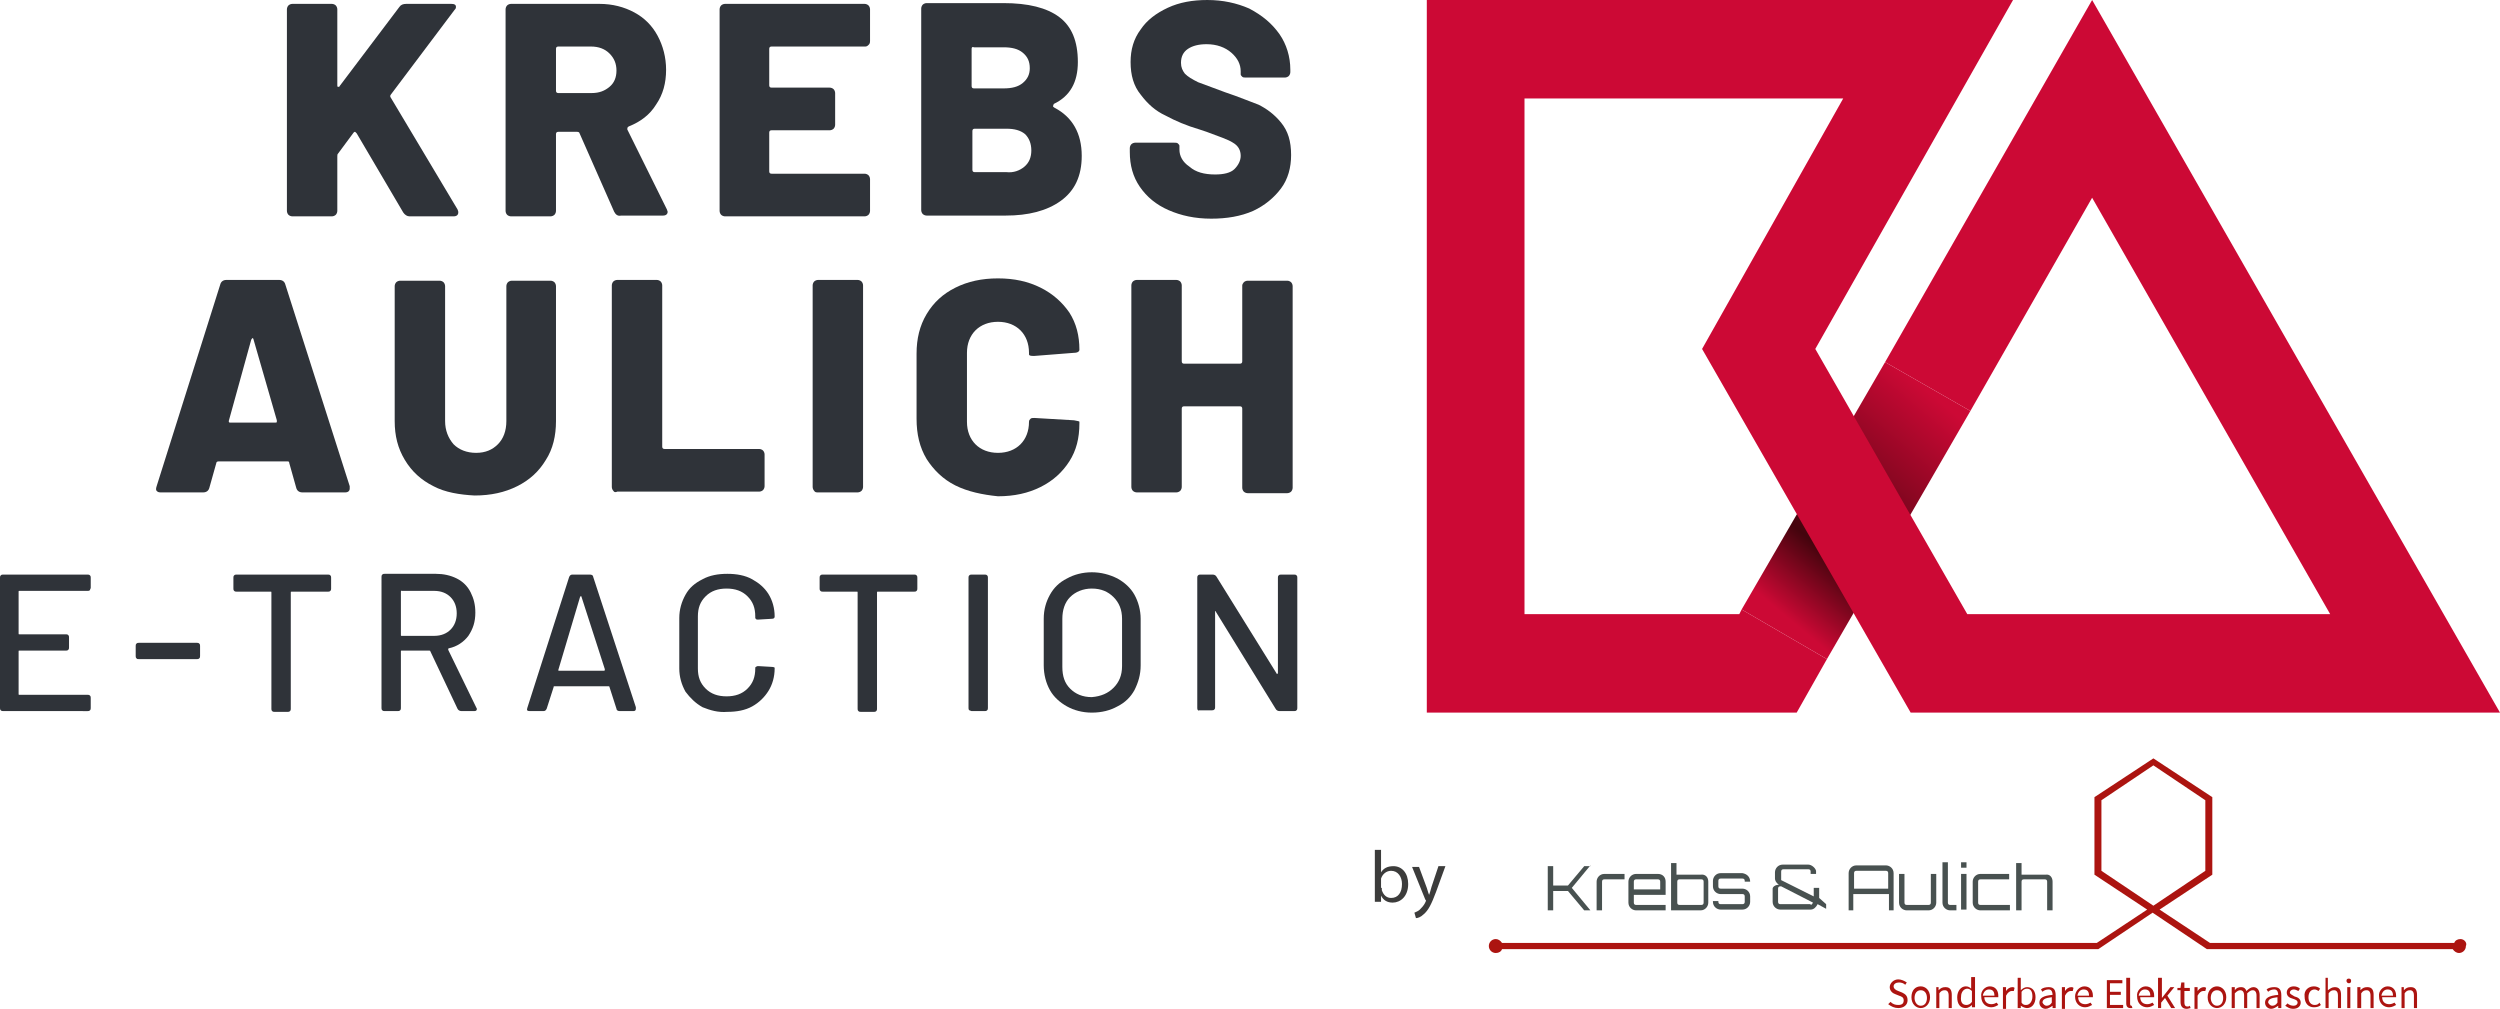 <?xml version="1.0" encoding="UTF-8" standalone="no"?>
<svg xmlns:inkscape="http://www.inkscape.org/namespaces/inkscape" xmlns:sodipodi="http://sodipodi.sourceforge.net/DTD/sodipodi-0.dtd" xmlns:xlink="http://www.w3.org/1999/xlink" xmlns="http://www.w3.org/2000/svg" xmlns:svg="http://www.w3.org/2000/svg" version="1.1" id="Ebene_1" x="0px" y="0px" viewBox="0 0 322.4 130.1" xml:space="preserve" width="322.4" height="130.1"><defs id="defs66"></defs>
<style type="text/css" id="style1">
	.st0{fill:#AC1410;}
	.st1{fill:#485150;}
	.st2{fill:#2F3339;}
	.st3{clip-path:url(#SVGID_2_);fill:url(#SVGID_3_);}
	.st4{fill:#CC0935;}
	.st5{fill:none;}
	.st6{fill:#3C3C3B;}
</style>
<g id="g40">
	<path class="st0" d="m 317.3,121.1 c -0.4,0 -0.7,0.2 -0.8,0.5 H 285 l -6.5,-4.3 6.8,-4.5 v -10 l -7.6,-5 -7.6,5 v 10 l 6.8,4.5 -6.5,4.3 h -76.7 c -0.2,-0.3 -0.5,-0.5 -0.8,-0.5 -0.5,0 -0.9,0.4 -0.9,0.9 0,0.5 0.4,0.9 0.9,0.9 0.4,0 0.7,-0.2 0.8,-0.5 h 76.9 l 7,-4.7 7,4.7 h 31.7 c 0.2,0.3 0.5,0.5 0.8,0.5 0.5,0 0.9,-0.4 0.9,-0.9 0.2,-0.4 -0.2,-0.9 -0.7,-0.9 z M 271,112.3 v -9.1 l 6.7,-4.5 6.7,4.5 v 9.1 l -6.7,4.5 z" id="path1"></path>
	<g id="g27">
		<path class="st0" d="m 243.8,129.2 c 0.3,0.3 0.6,0.4 1,0.4 0.5,0 0.7,-0.2 0.7,-0.6 0,-0.4 -0.3,-0.5 -0.6,-0.6 l -0.5,-0.2 c -0.3,-0.1 -0.7,-0.4 -0.7,-0.9 0,-0.5 0.5,-1 1.1,-1 0.4,0 0.8,0.2 1.1,0.4 l -0.2,0.3 c -0.2,-0.2 -0.5,-0.3 -0.8,-0.3 -0.4,0 -0.7,0.2 -0.7,0.5 0,0.3 0.3,0.5 0.6,0.6 l 0.5,0.2 c 0.4,0.2 0.7,0.4 0.7,1 0,0.6 -0.5,1 -1.2,1 -0.5,0 -0.9,-0.2 -1.3,-0.5 z" id="path2"></path>
		<path class="st0" d="m 247.7,127.2 c 0.6,0 1.2,0.5 1.2,1.4 0,0.9 -0.6,1.4 -1.2,1.4 -0.6,0 -1.2,-0.5 -1.2,-1.4 0,-0.9 0.5,-1.4 1.2,-1.4 z m 0,2.5 c 0.5,0 0.8,-0.4 0.8,-1 0,-0.6 -0.3,-1 -0.8,-1 -0.5,0 -0.8,0.4 -0.8,1 0,0.5 0.3,1 0.8,1 z" id="path3"></path>
		<path class="st0" d="m 249.6,127.3 h 0.4 v 0.4 0 c 0.3,-0.3 0.5,-0.4 0.9,-0.4 0.6,0 0.8,0.4 0.8,1 v 1.7 h -0.4 v -1.6 c 0,-0.5 -0.2,-0.7 -0.5,-0.7 -0.3,0 -0.5,0.1 -0.7,0.4 v 1.9 h -0.4 v -2.7 z" id="path4"></path>
		<path class="st0" d="m 253.5,127.2 c 0.3,0 0.5,0.1 0.7,0.3 v -0.5 -1 h 0.5 v 3.9 h -0.4 v -0.3 0 c -0.2,0.2 -0.5,0.4 -0.8,0.4 -0.7,0 -1.1,-0.5 -1.1,-1.4 0,-0.8 0.5,-1.4 1.1,-1.4 z m 0.1,2.4 c 0.2,0 0.5,-0.1 0.7,-0.4 v -1.4 c -0.2,-0.2 -0.4,-0.3 -0.6,-0.3 -0.4,0 -0.8,0.4 -0.8,1 -0.1,0.8 0.2,1.1 0.7,1.1 z" id="path5"></path>
		<path class="st0" d="m 256.6,127.2 c 0.7,0 1.1,0.5 1.1,1.2 0,0.1 0,0.2 0,0.2 h -1.8 c 0,0.6 0.4,0.9 0.9,0.9 0.3,0 0.5,-0.1 0.7,-0.2 l 0.2,0.3 c -0.2,0.1 -0.5,0.3 -0.9,0.3 -0.7,0 -1.3,-0.5 -1.3,-1.4 -0.1,-0.7 0.5,-1.3 1.1,-1.3 z m 0.6,1.2 c 0,-0.5 -0.2,-0.8 -0.7,-0.8 -0.4,0 -0.7,0.3 -0.8,0.8 z" id="path6"></path>
		<path class="st0" d="m 258.3,127.3 h 0.4 v 0.5 0 c 0.2,-0.3 0.5,-0.5 0.8,-0.5 0.1,0 0.2,0 0.3,0.1 l -0.1,0.4 c -0.1,0 -0.1,0 -0.3,0 -0.2,0 -0.5,0.2 -0.7,0.6 v 1.7 h -0.4 z" id="path7"></path>
		<path class="st0" d="m 260.2,126.1 h 0.4 v 1.1 0.5 c 0.2,-0.2 0.5,-0.4 0.8,-0.4 0.7,0 1.1,0.5 1.1,1.3 0,0.9 -0.5,1.4 -1.1,1.4 -0.2,0 -0.5,-0.1 -0.8,-0.3 v 0 0.3 h -0.4 z m 1.1,3.5 c 0.4,0 0.8,-0.4 0.8,-1.1 0,-0.6 -0.2,-1 -0.7,-1 -0.2,0 -0.5,0.1 -0.7,0.4 v 1.4 c 0.2,0.3 0.4,0.3 0.6,0.3 z" id="path8"></path>
		<path class="st0" d="m 264.7,128.3 c 0,-0.3 -0.1,-0.7 -0.5,-0.7 -0.3,0 -0.6,0.1 -0.8,0.3 l -0.2,-0.3 c 0.2,-0.2 0.6,-0.3 1,-0.3 0.7,0 0.9,0.4 0.9,1.1 v 1.6 h -0.4 v -0.3 0 c -0.3,0.2 -0.6,0.4 -0.9,0.4 -0.4,0 -0.8,-0.3 -0.8,-0.8 0,-0.6 0.5,-0.9 1.7,-1 z m -0.8,1.4 c 0.3,0 0.5,-0.1 0.7,-0.4 v -0.7 c -0.9,0.1 -1.2,0.3 -1.2,0.7 0.1,0.2 0.3,0.4 0.5,0.4 z" id="path9"></path>
		<path class="st0" d="m 265.9,127.3 h 0.4 v 0.5 0 c 0.2,-0.3 0.5,-0.5 0.8,-0.5 0.1,0 0.2,0 0.3,0.1 l -0.1,0.4 c -0.1,0 -0.1,0 -0.3,0 -0.2,0 -0.5,0.2 -0.7,0.6 v 1.7 h -0.4 z" id="path10"></path>
		<path class="st0" d="m 268.8,127.2 c 0.7,0 1.1,0.5 1.1,1.2 0,0.1 0,0.2 0,0.2 H 268 c 0,0.6 0.4,0.9 0.9,0.9 0.3,0 0.5,-0.1 0.7,-0.2 l 0.2,0.3 c -0.2,0.1 -0.5,0.3 -0.9,0.3 -0.7,0 -1.3,-0.5 -1.3,-1.4 0,-0.7 0.6,-1.3 1.2,-1.3 z m 0.6,1.2 c 0,-0.5 -0.2,-0.8 -0.7,-0.8 -0.4,0 -0.7,0.3 -0.8,0.8 z" id="path11"></path>
		<path class="st0" d="m 271.6,126.4 h 2.1 v 0.4 h -1.6 v 1.1 h 1.4 v 0.4 h -1.4 v 1.3 h 1.7 v 0.4 h -2.1 v -3.6 z" id="path12"></path>
		<path class="st0" d="m 274.3,126.1 h 0.4 v 3.4 c 0,0.1 0.1,0.2 0.1,0.2 0,0 0,0 0.1,0 l 0.1,0.3 c -0.1,0 -0.1,0 -0.3,0 -0.3,0 -0.5,-0.2 -0.5,-0.6 v -3.3 z" id="path13"></path>
		<path class="st0" d="m 276.7,127.2 c 0.7,0 1.1,0.5 1.1,1.2 0,0.1 0,0.2 0,0.2 H 276 c 0,0.6 0.4,0.9 0.9,0.9 0.3,0 0.5,-0.1 0.7,-0.2 l 0.2,0.3 c -0.2,0.1 -0.5,0.3 -0.9,0.3 -0.7,0 -1.3,-0.5 -1.3,-1.4 -0.1,-0.7 0.5,-1.3 1.1,-1.3 z m 0.6,1.2 c 0,-0.5 -0.2,-0.8 -0.7,-0.8 -0.4,0 -0.7,0.3 -0.8,0.8 z" id="path14"></path>
		<path class="st0" d="m 278.4,126.1 h 0.4 v 2.6 0 l 1.1,-1.4 h 0.5 l -0.9,1.1 1,1.6 H 280 l -0.8,-1.3 -0.5,0.6 v 0.7 h -0.4 v -3.9 z" id="path15"></path>
		<path class="st0" d="m 281.2,127.7 h -0.4 v -0.3 h 0.4 l 0.1,-0.7 h 0.4 v 0.7 h 0.7 v 0.4 h -0.7 v 1.5 c 0,0.3 0.1,0.5 0.4,0.5 0.1,0 0.2,0 0.3,-0.1 l 0.1,0.3 c -0.1,0 -0.3,0.1 -0.5,0.1 -0.6,0 -0.8,-0.4 -0.8,-0.9 z" id="path16"></path>
		<path class="st0" d="m 283,127.3 h 0.4 v 0.5 0 c 0.2,-0.3 0.5,-0.5 0.8,-0.5 0.1,0 0.2,0 0.3,0.1 l -0.1,0.4 c -0.1,0 -0.1,0 -0.3,0 -0.2,0 -0.5,0.2 -0.7,0.6 v 1.7 H 283 Z" id="path17"></path>
		<path class="st0" d="m 285.9,127.2 c 0.6,0 1.2,0.5 1.2,1.4 0,0.9 -0.6,1.4 -1.2,1.4 -0.6,0 -1.2,-0.5 -1.2,-1.4 0,-0.9 0.6,-1.4 1.2,-1.4 z m 0,2.5 c 0.5,0 0.8,-0.4 0.8,-1 0,-0.6 -0.3,-1 -0.8,-1 -0.5,0 -0.8,0.4 -0.8,1 0,0.5 0.3,1 0.8,1 z" id="path18"></path>
		<path class="st0" d="m 287.8,127.3 h 0.4 v 0.4 0 c 0.2,-0.3 0.5,-0.4 0.8,-0.4 0.4,0 0.6,0.2 0.7,0.5 0.3,-0.3 0.6,-0.5 0.9,-0.5 0.5,0 0.8,0.4 0.8,1 V 130 H 291 v -1.6 c 0,-0.5 -0.2,-0.7 -0.5,-0.7 -0.2,0 -0.4,0.1 -0.7,0.4 v 1.9 h -0.4 v -1.6 c 0,-0.5 -0.2,-0.7 -0.5,-0.7 -0.2,0 -0.4,0.1 -0.7,0.4 v 1.9 h -0.4 z" id="path19"></path>
		<path class="st0" d="m 293.8,128.3 c 0,-0.3 -0.1,-0.7 -0.5,-0.7 -0.3,0 -0.6,0.1 -0.8,0.3 l -0.2,-0.3 c 0.2,-0.2 0.6,-0.3 1,-0.3 0.7,0 0.9,0.4 0.9,1.1 v 1.6 h -0.4 v -0.3 0 c -0.3,0.2 -0.6,0.4 -0.9,0.4 -0.4,0 -0.8,-0.3 -0.8,-0.8 0,-0.6 0.5,-0.9 1.7,-1 z m -0.8,1.4 c 0.3,0 0.5,-0.1 0.7,-0.4 v -0.7 c -0.9,0.1 -1.2,0.3 -1.2,0.7 0.1,0.2 0.3,0.4 0.5,0.4 z" id="path20"></path>
		<path class="st0" d="m 295,129.4 c 0.2,0.2 0.5,0.3 0.8,0.3 0.3,0 0.5,-0.2 0.5,-0.4 0,-0.3 -0.3,-0.4 -0.6,-0.5 -0.4,-0.1 -0.8,-0.3 -0.8,-0.8 0,-0.4 0.3,-0.8 0.9,-0.8 0.3,0 0.6,0.1 0.8,0.3 l -0.2,0.3 c -0.2,-0.1 -0.4,-0.2 -0.6,-0.2 -0.3,0 -0.5,0.2 -0.5,0.4 0,0.2 0.3,0.3 0.6,0.5 0.4,0.1 0.8,0.3 0.8,0.8 0,0.4 -0.3,0.8 -1,0.8 -0.4,0 -0.7,-0.2 -1,-0.4 z" id="path21"></path>
		<path class="st0" d="m 298.4,127.2 c 0.3,0 0.6,0.1 0.8,0.3 l -0.2,0.3 c -0.2,-0.1 -0.3,-0.2 -0.5,-0.2 -0.5,0 -0.8,0.4 -0.8,1 0,0.6 0.3,1 0.8,1 0.3,0 0.5,-0.1 0.6,-0.3 l 0.2,0.3 c -0.2,0.2 -0.5,0.3 -0.9,0.3 -0.7,0 -1.2,-0.5 -1.2,-1.4 -0.1,-0.8 0.5,-1.3 1.2,-1.3 z" id="path22"></path>
		<path class="st0" d="m 299.8,126.1 h 0.4 v 1.1 0.5 c 0.3,-0.2 0.5,-0.4 0.9,-0.4 0.6,0 0.8,0.4 0.8,1 v 1.7 h -0.4 v -1.6 c 0,-0.5 -0.2,-0.7 -0.5,-0.7 -0.3,0 -0.5,0.1 -0.7,0.4 v 1.9 h -0.4 v -3.9 z" id="path23"></path>
		<path class="st0" d="m 302.6,126.5 c 0,-0.2 0.1,-0.3 0.3,-0.3 0.2,0 0.3,0.1 0.3,0.3 0,0.2 -0.1,0.3 -0.3,0.3 -0.2,0 -0.3,-0.2 -0.3,-0.3 z m 0.1,0.8 h 0.4 v 2.7 h -0.4 z" id="path24"></path>
		<path class="st0" d="m 304,127.3 h 0.4 v 0.4 0 c 0.3,-0.3 0.5,-0.4 0.9,-0.4 0.6,0 0.8,0.4 0.8,1 v 1.7 h -0.4 v -1.6 c 0,-0.5 -0.2,-0.7 -0.5,-0.7 -0.3,0 -0.5,0.1 -0.7,0.4 V 130 H 304 Z" id="path25"></path>
		<path class="st0" d="m 307.9,127.2 c 0.7,0 1.1,0.5 1.1,1.2 0,0.1 0,0.2 0,0.2 h -1.8 c 0,0.6 0.4,0.9 0.9,0.9 0.3,0 0.5,-0.1 0.7,-0.2 l 0.2,0.3 c -0.2,0.1 -0.5,0.3 -0.9,0.3 -0.7,0 -1.3,-0.5 -1.3,-1.4 -0.1,-0.7 0.5,-1.3 1.1,-1.3 z m 0.7,1.2 c 0,-0.5 -0.2,-0.8 -0.7,-0.8 -0.4,0 -0.7,0.3 -0.8,0.8 z" id="path26"></path>
		<path class="st0" d="m 309.6,127.3 h 0.4 v 0.4 0 c 0.3,-0.3 0.5,-0.4 0.9,-0.4 0.6,0 0.8,0.4 0.8,1 v 1.7 h -0.4 v -1.6 c 0,-0.5 -0.2,-0.7 -0.5,-0.7 -0.3,0 -0.5,0.1 -0.7,0.4 v 1.9 h -0.4 v -2.7 z" id="path27"></path>
	</g>
	<g id="g39">
		<path class="st1" d="m 205.1,111.6 -2.4,2.9 2.4,2.9 h -0.8 l -2.1,-2.5 h -1.9 v 2.5 h -0.7 v -5.7 h 0.7 v 2.5 h 1.9 c 0.7,-0.8 1.4,-1.7 2.1,-2.5 h 0.8 z" id="path28"></path>
		<path class="st1" d="m 209.5,112.7 v 0.7 h -2.6 c -0.2,0 -0.3,0.1 -0.3,0.3 v 3.7 h -0.7 v -3.7 c 0,-0.5 0.4,-1 1,-1 z" id="path29"></path>
		<path class="st1" d="m 214.8,113.7 v 1.7 h -4.1 v 1 c 0,0.2 0.1,0.3 0.3,0.3 h 3.8 v 0.7 H 211 c -0.5,0 -1,-0.4 -1,-1 v -2.7 c 0,-0.5 0.4,-1 1,-1 h 2.8 c 0.6,0 1,0.4 1,1 z m -0.7,1 v -1 c 0,-0.2 -0.1,-0.3 -0.3,-0.3 H 211 c -0.2,0 -0.3,0.1 -0.3,0.3 v 1 z" id="path30"></path>
		<path class="st1" d="m 220.3,113.7 v 2.7 c 0,0.5 -0.4,1 -1,1 h -3.8 v -6.1 h 0.7 v 1.5 h 3.1 c 0.6,-0.1 1,0.3 1,0.9 z m -0.6,0 c 0,-0.2 -0.1,-0.3 -0.3,-0.3 h -2.8 c -0.2,0 -0.3,0.1 -0.3,0.3 v 2.7 c 0,0.2 0.1,0.3 0.3,0.3 h 2.8 c 0.2,0 0.3,-0.1 0.3,-0.3 z" id="path31"></path>
		<path class="st1" d="M 225.7,113.7 H 225 v -0.1 c 0,-0.2 -0.1,-0.3 -0.3,-0.3 h -2.8 c -0.2,0 -0.3,0.1 -0.3,0.3 v 0.7 c 0,0.2 0.1,0.3 0.3,0.3 h 2.8 c 0.5,0 1,0.4 1,1 v 0.7 c 0,0.5 -0.4,1 -1,1 h -2.8 c -0.5,0 -1,-0.4 -1,-1 v -0.1 h 0.7 v 0.1 c 0,0.2 0.1,0.3 0.3,0.3 h 2.8 c 0.2,0 0.3,-0.1 0.3,-0.3 v -0.7 c 0,-0.2 -0.1,-0.3 -0.3,-0.3 h -2.8 c -0.5,0 -1,-0.4 -1,-1 v -0.7 c 0,-0.5 0.4,-1 1,-1 h 2.8 c 0.6,0.1 1,0.5 1,1.1 z" id="path32"></path>
		<path class="st1" d="m 235.5,116.6 v 0.6 l -1.1,-0.6 c -0.2,0.4 -0.5,0.7 -0.9,0.7 h -3.9 c -0.5,0 -1,-0.4 -1,-1 v -1.7 c 0,-0.2 0.3,-0.5 0.8,-0.5 -0.4,-0.3 -0.5,-0.6 -0.5,-0.8 v -0.8 c 0,-0.5 0.4,-1 1,-1 h 3.3 c 0.4,0 0.9,0.4 1,0.8 v 0.4 h -0.7 v -0.3 c 0,-0.2 -0.1,-0.3 -0.3,-0.3 H 230 c -0.2,0 -0.3,0.1 -0.3,0.3 v 1.1 l 4.2,2.1 v -1.1 h 0.7 v 1.3 z m -2,0.1 c 0.1,0 0.2,-0.1 0.3,-0.3 l -4.1,-2.1 h -0.1 c -0.2,0 -0.3,0.1 -0.3,0.3 v 1.7 c 0,0.2 0.1,0.3 0.3,0.3 h 3.9 z" id="path33"></path>
		<path class="st1" d="m 243.2,111.6 c 0.5,0 1,0.4 1,1 v 4.8 h -0.6 v -2.1 H 239 v 2.1 h -0.6 v -4.8 c 0,-0.5 0.4,-1 1,-1 z m 0.3,3 v -2 c 0,-0.2 -0.1,-0.3 -0.3,-0.3 h -3.8 c -0.2,0 -0.3,0.1 -0.3,0.3 v 2 z" id="path34"></path>
		<path class="st1" d="m 249.7,112.7 v 3.7 c 0,0.5 -0.4,1 -1,1 h -2.8 c -0.5,0 -1,-0.4 -1,-1 v -3.7 h 0.7 v 3.7 c 0,0.2 0.1,0.3 0.3,0.3 h 2.8 c 0.2,0 0.3,-0.1 0.3,-0.3 v -3.7 z" id="path35"></path>
		<path class="st1" d="m 251.2,111.2 v 5.2 c 0,0.2 0.1,0.3 0.3,0.3 h 0.8 v 0.7 h -0.8 c -0.5,0 -1,-0.4 -1,-1 v -5.2 z" id="path36"></path>
		<path class="st1" d="m 253.6,111.2 v 0.7 h -0.7 v -0.7 z m -0.7,1.5 h 0.7 v 4.6 h -0.7 z" id="path37"></path>
		<path class="st1" d="m 259.2,116.7 v 0.7 h -3.8 c -0.5,0 -1,-0.4 -1,-1 v -2.7 c 0,-0.5 0.4,-1 1,-1 h 3.7 v 0.7 h -3.7 c -0.2,0 -0.3,0.1 -0.3,0.3 v 2.7 c 0,0.2 0.1,0.3 0.3,0.3 z" id="path38"></path>
		<path class="st1" d="m 264.7,113.7 v 3.7 H 264 v -3.7 c 0,-0.2 -0.1,-0.3 -0.3,-0.3 H 261 c -0.2,0 -0.3,0.1 -0.3,0.3 v 3.7 H 260 v -6.1 h 0.7 v 1.5 h 3.1 c 0.5,-0.1 0.9,0.3 0.9,0.9 z" id="path39"></path>
	</g>
</g>
<g id="g65">
	<g id="g44">
		<path class="st2" d="M 37.2,27.7 C 37.1,27.6 37,27.4 37,27.2 V 1.2 C 37,1 37.1,0.8 37.2,0.7 37.3,0.6 37.5,0.5 37.7,0.5 h 5.1 c 0.2,0 0.4,0.1 0.5,0.2 0.1,0.1 0.2,0.3 0.2,0.5 V 11 c 0,0.1 0,0.2 0.1,0.2 0.1,0 0.2,0 0.2,-0.1 L 51.5,0.9 C 51.7,0.6 52,0.5 52.4,0.5 h 5.8 c 0.4,0 0.6,0.1 0.6,0.4 0,0.2 -0.1,0.3 -0.2,0.4 l -8.2,10.9 c -0.1,0.1 -0.1,0.3 0,0.4 L 59,27 c 0.1,0.2 0.1,0.3 0.1,0.4 0,0.3 -0.2,0.5 -0.6,0.5 h -5.7 c -0.3,0 -0.6,-0.2 -0.8,-0.5 L 46,17.2 c -0.1,-0.1 -0.1,-0.1 -0.2,-0.2 -0.1,0 -0.1,0 -0.2,0.1 l -2,2.7 c -0.1,0.1 -0.1,0.2 -0.1,0.4 v 7 c 0,0.2 -0.1,0.4 -0.2,0.5 -0.1,0.1 -0.3,0.2 -0.5,0.2 h -5.1 c -0.2,0 -0.4,-0.1 -0.5,-0.2 z" id="path40"></path>
		<path class="st2" d="M 79.2,27.3 74.7,17.1 C 74.6,17 74.5,17 74.4,17 H 72 c -0.2,0 -0.3,0.1 -0.3,0.3 v 9.9 c 0,0.2 -0.1,0.4 -0.2,0.5 -0.1,0.1 -0.3,0.2 -0.5,0.2 h -5.1 c -0.2,0 -0.4,-0.1 -0.5,-0.2 -0.1,-0.1 -0.2,-0.3 -0.2,-0.5 v -26 c 0,-0.2 0.1,-0.4 0.2,-0.5 0.1,-0.1 0.3,-0.2 0.5,-0.2 h 11.4 c 1.7,0 3.2,0.4 4.5,1.1 1.3,0.7 2.3,1.7 3,3 0.7,1.3 1.1,2.8 1.1,4.4 0,1.7 -0.4,3.2 -1.3,4.5 -0.8,1.3 -2,2.2 -3.5,2.8 -0.2,0.1 -0.2,0.2 -0.2,0.4 L 86,27 l 0.1,0.3 c 0,0.3 -0.2,0.5 -0.6,0.5 h -5.4 c -0.4,0.1 -0.7,-0.1 -0.9,-0.5 z m -7.5,-21 v 5.4 c 0,0.2 0.1,0.3 0.3,0.3 h 4.3 c 1,0 1.7,-0.3 2.3,-0.8 C 79.2,10.7 79.5,10 79.5,9.1 79.5,8.2 79.2,7.5 78.6,6.9 78,6.3 77.2,6 76.2,6 H 72 c -0.2,0 -0.3,0.1 -0.3,0.3 z" id="path41"></path>
		<path class="st2" d="M 112,5.8 C 111.8,6 111.7,6 111.5,6 h -12 C 99.3,6 99.2,6.1 99.2,6.3 V 11 c 0,0.2 0.1,0.3 0.3,0.3 h 7.5 c 0.2,0 0.4,0.1 0.5,0.2 0.1,0.1 0.2,0.3 0.2,0.5 v 4.1 c 0,0.2 -0.1,0.4 -0.2,0.5 -0.1,0.1 -0.3,0.2 -0.5,0.2 h -7.5 c -0.2,0 -0.3,0.1 -0.3,0.3 v 5 c 0,0.2 0.1,0.3 0.3,0.3 h 12 c 0.2,0 0.4,0.1 0.5,0.2 0.1,0.1 0.2,0.3 0.2,0.5 v 4.1 c 0,0.2 -0.1,0.4 -0.2,0.5 -0.1,0.1 -0.3,0.2 -0.5,0.2 h -18 c -0.2,0 -0.4,-0.1 -0.5,-0.2 -0.1,-0.1 -0.2,-0.3 -0.2,-0.5 V 1.2 C 92.8,1 92.9,0.8 93,0.7 93.1,0.6 93.3,0.5 93.5,0.5 h 18 c 0.2,0 0.4,0.1 0.5,0.2 0.1,0.1 0.2,0.3 0.2,0.5 v 4.1 c 0,0.3 -0.1,0.4 -0.2,0.5 z" id="path42"></path>
		<path class="st2" d="m 135.8,13.7 c 0,0.1 0.1,0.1 0.2,0.2 2.3,1.2 3.5,3.3 3.5,6.2 0,2.6 -0.9,4.5 -2.7,5.8 -1.8,1.3 -4.2,1.9 -7.1,1.9 h -10.2 c -0.2,0 -0.4,-0.1 -0.5,-0.2 -0.1,-0.1 -0.2,-0.3 -0.2,-0.5 v -26 c 0,-0.2 0.1,-0.4 0.2,-0.5 0.1,-0.1 0.3,-0.2 0.5,-0.2 h 9.9 c 3.2,0 5.6,0.6 7.2,1.8 1.6,1.2 2.4,3.1 2.4,5.8 0,2.6 -1,4.4 -3.1,5.4 -0.1,0.2 -0.1,0.3 -0.1,0.3 z M 125.3,6.3 v 4.8 c 0,0.2 0.1,0.3 0.3,0.3 h 3.8 c 1.1,0 1.9,-0.2 2.5,-0.7 0.6,-0.5 0.9,-1.1 0.9,-1.9 0,-0.9 -0.3,-1.5 -0.9,-2 -0.6,-0.5 -1.4,-0.7 -2.5,-0.7 h -3.8 c -0.2,-0.1 -0.3,0 -0.3,0.2 z m 6.8,15.2 c 0.6,-0.5 0.9,-1.2 0.9,-2.1 0,-0.9 -0.3,-1.6 -0.8,-2.1 -0.6,-0.5 -1.4,-0.7 -2.4,-0.7 h -4.1 c -0.2,0 -0.3,0.1 -0.3,0.3 v 5 c 0,0.2 0.1,0.3 0.3,0.3 h 4.1 c 0.9,0.1 1.7,-0.2 2.3,-0.7 z" id="path43"></path>
		<path class="st2" d="m 150.7,27.1 c -1.6,-0.7 -2.8,-1.7 -3.7,-3 -0.9,-1.3 -1.3,-2.8 -1.3,-4.5 v -0.5 c 0,-0.2 0.1,-0.4 0.2,-0.5 0.1,-0.1 0.3,-0.2 0.5,-0.2 h 5 c 0.2,0 0.4,0 0.5,0.1 0.1,0.1 0.2,0.2 0.2,0.3 v 0.5 c 0,0.8 0.4,1.6 1.3,2.2 0.8,0.7 1.9,1 3.3,1 1.1,0 2,-0.2 2.5,-0.7 0.5,-0.5 0.8,-1.1 0.8,-1.7 0,-0.7 -0.3,-1.3 -1,-1.7 -0.6,-0.4 -1.8,-0.8 -3.4,-1.4 l -0.9,-0.3 c -1.7,-0.5 -3.1,-1.1 -4.4,-1.8 -1.3,-0.6 -2.3,-1.5 -3.2,-2.7 -0.9,-1.1 -1.3,-2.5 -1.3,-4.2 0,-1.6 0.4,-3 1.3,-4.2 0.8,-1.2 2,-2.1 3.5,-2.8 1.5,-0.7 3.2,-1 5.1,-1 2,0 3.8,0.4 5.4,1.1 1.7,0.9 2.9,1.9 3.9,3.3 0.9,1.3 1.4,2.9 1.4,4.6 v 0.3 c 0,0.2 -0.1,0.4 -0.2,0.5 -0.1,0.1 -0.3,0.2 -0.5,0.2 h -5 c -0.2,0 -0.4,0 -0.5,-0.1 C 160.1,9.8 160,9.7 160,9.6 V 9.2 c 0,-0.9 -0.4,-1.7 -1.2,-2.4 -0.8,-0.7 -1.9,-1.1 -3.2,-1.1 -1,0 -1.8,0.2 -2.4,0.6 -0.6,0.4 -0.9,1 -0.9,1.8 0,0.6 0.2,1 0.5,1.4 0.4,0.4 0.9,0.7 1.7,1.1 0.8,0.3 1.9,0.7 3.5,1.3 1.8,0.6 3.2,1.2 4.3,1.6 1,0.5 2,1.2 2.9,2.3 0.9,1.1 1.3,2.4 1.3,4.2 0,1.6 -0.4,3.1 -1.3,4.3 -0.9,1.2 -2.1,2.2 -3.6,2.9 -1.6,0.7 -3.4,1 -5.4,1 -2.1,0 -3.9,-0.4 -5.5,-1.1 z" id="path44"></path>
	</g>
	<g id="g50">
		<path class="st2" d="m 38.2,62.9 -0.9,-3.2 c 0,-0.2 -0.1,-0.2 -0.3,-0.2 h -8.8 c -0.2,0 -0.3,0.1 -0.3,0.2 L 27,62.9 c -0.1,0.4 -0.4,0.6 -0.8,0.6 h -5.5 c -0.3,0 -0.4,-0.1 -0.5,-0.2 -0.1,-0.1 -0.1,-0.3 0,-0.6 l 8.2,-26 c 0.1,-0.4 0.4,-0.6 0.8,-0.6 H 36 c 0.4,0 0.7,0.2 0.8,0.6 l 8.3,26 c 0,0.1 0,0.1 0,0.3 0,0.3 -0.2,0.5 -0.6,0.5 H 39 c -0.4,0 -0.7,-0.2 -0.8,-0.6 z m -8.7,-8.6 c 0,0.2 0.1,0.2 0.2,0.2 h 5.8 c 0.1,0 0.2,0 0.2,-0.1 0,-0.1 0,-0.1 0,-0.2 l -3,-10.4 c 0,-0.1 -0.1,-0.2 -0.1,-0.2 -0.1,0 -0.1,0.1 -0.2,0.2 z" id="path45"></path>
		<path class="st2" d="m 55.9,62.7 c -1.6,-0.8 -2.8,-1.9 -3.7,-3.4 -0.9,-1.5 -1.3,-3.1 -1.3,-5 V 36.9 c 0,-0.2 0.1,-0.4 0.2,-0.5 0.1,-0.1 0.3,-0.2 0.5,-0.2 h 5.1 c 0.2,0 0.4,0.1 0.5,0.2 0.1,0.1 0.2,0.3 0.2,0.5 v 17.4 c 0,1.2 0.4,2.2 1.1,3 0.7,0.7 1.7,1.1 2.9,1.1 1.2,0 2.1,-0.4 2.8,-1.1 0.7,-0.7 1.1,-1.7 1.1,-3 V 36.9 c 0,-0.2 0.1,-0.4 0.2,-0.5 0.1,-0.1 0.3,-0.2 0.5,-0.2 h 5 c 0.2,0 0.4,0.1 0.5,0.2 0.1,0.1 0.2,0.3 0.2,0.5 v 17.4 c 0,1.9 -0.4,3.6 -1.3,5 -0.9,1.5 -2.1,2.6 -3.7,3.4 -1.6,0.8 -3.4,1.2 -5.5,1.2 -1.9,-0.1 -3.8,-0.4 -5.3,-1.2 z" id="path46"></path>
		<path class="st2" d="M 79.1,63.3 C 79,63.2 78.9,63 78.9,62.8 v -26 c 0,-0.2 0.1,-0.4 0.2,-0.5 0.1,-0.1 0.3,-0.2 0.5,-0.2 h 5.1 c 0.2,0 0.4,0.1 0.5,0.2 0.1,0.1 0.2,0.3 0.2,0.5 v 20.8 c 0,0.2 0.1,0.3 0.3,0.3 h 12.2 c 0.2,0 0.4,0.1 0.5,0.2 0.1,0.1 0.2,0.3 0.2,0.5 v 4.1 c 0,0.2 -0.1,0.4 -0.2,0.5 -0.1,0.1 -0.3,0.2 -0.5,0.2 H 79.6 c -0.2,0.1 -0.4,0.1 -0.5,-0.1 z" id="path47"></path>
		<path class="st2" d="m 105,63.3 c -0.1,-0.1 -0.2,-0.3 -0.2,-0.5 v -26 c 0,-0.2 0.1,-0.4 0.2,-0.5 0.1,-0.1 0.3,-0.2 0.5,-0.2 h 5.1 c 0.2,0 0.4,0.1 0.5,0.2 0.1,0.1 0.2,0.3 0.2,0.5 v 26 c 0,0.2 -0.1,0.4 -0.2,0.5 -0.1,0.1 -0.3,0.2 -0.5,0.2 h -5.1 c -0.2,0 -0.4,0 -0.5,-0.2 z" id="path48"></path>
		<path class="st2" d="m 123.2,62.6 c -1.6,-0.8 -2.8,-2 -3.7,-3.4 -0.9,-1.5 -1.3,-3.2 -1.3,-5.2 v -8.4 c 0,-1.9 0.4,-3.6 1.3,-5.1 0.9,-1.5 2.1,-2.6 3.7,-3.4 1.6,-0.8 3.4,-1.2 5.5,-1.2 2.1,0 3.9,0.4 5.5,1.2 1.6,0.8 2.8,1.9 3.7,3.2 0.9,1.4 1.3,3 1.3,4.8 0,0.2 -0.2,0.4 -0.7,0.4 l -5.1,0.4 h -0.2 c -0.4,0 -0.5,-0.1 -0.5,-0.2 v -0.2 c 0,-1.2 -0.4,-2.2 -1.1,-2.9 -0.7,-0.7 -1.7,-1.1 -2.9,-1.1 -1.2,0 -2.2,0.4 -2.9,1.1 -0.7,0.7 -1.1,1.7 -1.1,2.9 v 8.9 c 0,1.2 0.4,2.2 1.1,2.9 0.7,0.7 1.7,1.1 2.9,1.1 1.2,0 2.2,-0.4 2.9,-1.1 0.7,-0.7 1.1,-1.7 1.1,-2.9 0,-0.2 0.1,-0.3 0.2,-0.4 0.1,-0.1 0.3,-0.1 0.5,-0.1 l 5.1,0.3 c 0.4,0.1 0.7,0.1 0.7,0.2 v 0.2 c 0,1.9 -0.4,3.5 -1.3,4.9 -0.9,1.4 -2.1,2.5 -3.7,3.3 -1.6,0.8 -3.4,1.2 -5.5,1.2 -2,-0.2 -3.9,-0.6 -5.5,-1.4 z" id="path49"></path>
		<path class="st2" d="m 160.4,36.4 c 0.1,-0.1 0.3,-0.2 0.5,-0.2 h 5.1 c 0.2,0 0.4,0.1 0.5,0.2 0.1,0.1 0.2,0.3 0.2,0.5 v 26 c 0,0.2 -0.1,0.4 -0.2,0.5 -0.1,0.1 -0.3,0.2 -0.5,0.2 h -5.1 c -0.2,0 -0.4,-0.1 -0.5,-0.2 -0.1,-0.1 -0.2,-0.3 -0.2,-0.5 V 52.7 c 0,-0.2 -0.1,-0.3 -0.3,-0.3 h -7.2 c -0.2,0 -0.3,0.1 -0.3,0.3 v 10.1 c 0,0.2 -0.1,0.4 -0.2,0.5 -0.1,0.1 -0.3,0.2 -0.5,0.2 h -5.1 c -0.2,0 -0.4,-0.1 -0.5,-0.2 -0.1,-0.1 -0.2,-0.3 -0.2,-0.5 v -26 c 0,-0.2 0.1,-0.4 0.2,-0.5 0.1,-0.1 0.3,-0.2 0.5,-0.2 h 5.1 c 0.2,0 0.4,0.1 0.5,0.2 0.1,0.1 0.2,0.3 0.2,0.5 v 9.8 c 0,0.2 0.1,0.3 0.3,0.3 h 7.2 c 0.2,0 0.3,-0.1 0.3,-0.3 v -9.8 c 0,-0.1 0.1,-0.3 0.2,-0.4 z" id="path50"></path>
	</g>
	<g id="g54">
		<defs id="defs50">
			<polygon id="SVGID_1_" points="235.6,85 224.6,78.6 243.1,46.7 254.1,53 "></polygon>
		</defs>
		<clipPath id="SVGID_2_">
			<use xlink:href="#SVGID_1_" style="overflow:visible" id="use50"></use>
		</clipPath>
		
			<linearGradient id="SVGID_3_" gradientUnits="userSpaceOnUse" x1="-1122.089" y1="1272.73" x2="-1121.615" y2="1272.73" gradientTransform="matrix(52.229,-62.244,-62.244,-52.229,138053.11,-3289.425)">
			<stop offset="0" style="stop-color:#CC0935" id="stop50"></stop>
			<stop offset="6.932040e-02" style="stop-color:#CC0935" id="stop51"></stop>
			<stop offset="0.319" style="stop-color:#44040D" id="stop52"></stop>
			<stop offset="0.956" style="stop-color:#CC0935" id="stop53"></stop>
			<stop offset="1" style="stop-color:#CC0935" id="stop54"></stop>
		</linearGradient>
		<polygon class="st3" points="272.9,62.5 241.9,99.4 205.8,69.1 236.8,32.2 " clip-path="url(#SVGID_2_)" id="polygon54" style="fill:url(#SVGID_3_)"></polygon>
	</g>
	<polygon class="st4" points="269.8,0 243.1,46.7 254.1,53 269.8,25.5 300.5,79.2 253.7,79.2 234.1,45 259.6,0 184,0 184,91.9 231.7,91.9 235.6,85 224.6,78.6 224.3,79.2 196.6,79.2 196.6,12.7 237.7,12.7 219.5,45 246.4,91.9 322.4,91.9 " id="polygon55"></polygon>
	<g id="g64">
		<path class="st2" d="m 11.6,76.1 c -0.1,0.1 -0.2,0.1 -0.3,0.1 H 2.5 c -0.1,0 -0.1,0 -0.1,0.1 v 5.4 c 0,0.1 0,0.1 0.1,0.1 h 6 c 0.1,0 0.2,0 0.3,0.1 0.1,0.1 0.1,0.2 0.1,0.3 v 1.3 c 0,0.1 0,0.2 -0.1,0.3 -0.1,0.1 -0.2,0.1 -0.3,0.1 h -6 c -0.1,0 -0.1,0 -0.1,0.1 v 5.5 c 0,0.1 0,0.1 0.1,0.1 h 8.8 c 0.1,0 0.2,0 0.3,0.1 0.1,0.1 0.1,0.2 0.1,0.3 v 1.3 c 0,0.1 0,0.2 -0.1,0.3 -0.1,0.1 -0.2,0.1 -0.3,0.1 H 0.4 c -0.1,0 -0.2,0 -0.3,-0.1 C 0,91.5 0,91.4 0,91.3 V 74.5 c 0,-0.1 0,-0.2 0.1,-0.3 0.1,-0.1 0.2,-0.1 0.3,-0.1 h 10.9 c 0.1,0 0.2,0 0.3,0.1 0.1,0.1 0.1,0.2 0.1,0.3 v 1.3 c 0,0.1 -0.1,0.2 -0.1,0.3 z" id="path55"></path>
		<path class="st2" d="m 17.6,84.9 c -0.1,-0.1 -0.1,-0.2 -0.1,-0.3 v -1.3 c 0,-0.1 0,-0.2 0.1,-0.3 0.1,-0.1 0.2,-0.1 0.3,-0.1 h 7.5 c 0.1,0 0.2,0 0.3,0.1 0.1,0.1 0.1,0.2 0.1,0.3 v 1.3 c 0,0.1 0,0.2 -0.1,0.3 C 25.6,85 25.5,85 25.4,85 h -7.5 c -0.2,0 -0.2,0 -0.3,-0.1 z" id="path56"></path>
		<path class="st2" d="m 42.6,74.2 c 0.1,0.1 0.1,0.2 0.1,0.3 v 1.4 c 0,0.1 0,0.2 -0.1,0.3 -0.1,0.1 -0.2,0.1 -0.3,0.1 h -4.7 c -0.1,0 -0.1,0 -0.1,0.1 v 15 c 0,0.1 0,0.2 -0.1,0.3 -0.1,0.1 -0.2,0.1 -0.3,0.1 h -1.7 c -0.1,0 -0.2,0 -0.3,-0.1 C 35,91.6 35,91.5 35,91.4 v -15 c 0,-0.1 0,-0.1 -0.1,-0.1 h -4.4 c -0.1,0 -0.2,0 -0.3,-0.1 -0.1,-0.1 -0.1,-0.2 -0.1,-0.3 v -1.4 c 0,-0.1 0,-0.2 0.1,-0.3 0.1,-0.1 0.2,-0.1 0.3,-0.1 h 11.8 c 0.1,0 0.2,0 0.3,0.1 z" id="path57"></path>
		<path class="st2" d="M 59,91.4 55.5,84 c 0,-0.1 -0.1,-0.1 -0.2,-0.1 h -3.5 c -0.1,0 -0.1,0 -0.1,0.1 v 7.3 c 0,0.1 0,0.2 -0.1,0.3 -0.1,0.1 -0.2,0.1 -0.3,0.1 h -1.7 c -0.1,0 -0.2,0 -0.3,-0.1 -0.1,-0.1 -0.1,-0.2 -0.1,-0.3 V 74.4 c 0,-0.1 0,-0.2 0.1,-0.3 C 49.4,74 49.5,74 49.6,74 h 6.6 c 1,0 1.9,0.2 2.7,0.6 0.8,0.4 1.4,1 1.8,1.8 0.4,0.8 0.6,1.6 0.6,2.6 0,1.2 -0.3,2.1 -0.9,3 -0.6,0.8 -1.5,1.4 -2.5,1.6 -0.1,0 -0.1,0.1 -0.1,0.2 l 3.6,7.4 0.1,0.2 c 0,0.2 -0.1,0.3 -0.3,0.3 h -1.7 c -0.2,0 -0.4,-0.1 -0.5,-0.3 z M 51.7,76.3 v 5.6 c 0,0.1 0,0.1 0.1,0.1 H 56 c 0.9,0 1.6,-0.3 2.1,-0.8 0.5,-0.5 0.8,-1.2 0.8,-2.1 0,-0.9 -0.3,-1.6 -0.8,-2.1 -0.5,-0.5 -1.2,-0.8 -2.1,-0.8 h -4.2 c 0,-0.1 -0.1,0 -0.1,0.1 z" id="path58"></path>
		<path class="st2" d="m 79.5,91.4 -0.9,-2.8 c 0,-0.1 -0.1,-0.1 -0.1,-0.1 h -7 c -0.1,0 -0.1,0 -0.1,0.1 l -0.9,2.8 c -0.1,0.2 -0.2,0.3 -0.4,0.3 H 68.3 C 68,91.7 67.9,91.6 68,91.3 l 5.4,-16.9 c 0.1,-0.2 0.2,-0.3 0.4,-0.3 h 2.3 c 0.2,0 0.4,0.1 0.4,0.3 L 82,91.2 c 0,0 0,0.1 0,0.2 0,0.2 -0.1,0.3 -0.3,0.3 h -1.8 c -0.2,0 -0.4,-0.1 -0.4,-0.3 z m -7.4,-4.9 h 5.8 C 78,86.5 78,86.4 78,86.3 L 75,77 c 0,-0.1 0,-0.1 -0.1,-0.1 0,0 -0.1,0 -0.1,0.1 L 72,86.4 c 0,0.1 0,0.1 0.1,0.1 z" id="path59"></path>
		<path class="st2" d="m 90.6,91.2 c -0.9,-0.5 -1.6,-1.2 -2.2,-2 -0.5,-0.9 -0.8,-1.9 -0.8,-3 v -6.5 c 0,-1.1 0.3,-2.1 0.8,-3 0.5,-0.9 1.2,-1.5 2.2,-2 0.9,-0.5 2,-0.7 3.2,-0.7 1.2,0 2.3,0.2 3.2,0.7 0.9,0.5 1.6,1.1 2.1,1.9 0.5,0.8 0.8,1.8 0.8,2.9 0,0.2 -0.1,0.3 -0.4,0.3 l -1.7,0.1 h -0.1 c -0.1,0 -0.2,0 -0.2,-0.1 -0.1,0 -0.1,-0.1 -0.1,-0.1 v -0.2 c 0,-1.1 -0.3,-1.9 -1,-2.6 -0.7,-0.7 -1.6,-1 -2.7,-1 -1.1,0 -2,0.3 -2.7,1 -0.7,0.7 -1,1.5 -1,2.6 v 6.7 c 0,1.1 0.3,1.9 1,2.6 0.7,0.7 1.6,1 2.7,1 1.1,0 2,-0.3 2.7,-1 0.7,-0.7 1,-1.5 1,-2.6 0,-0.1 0,-0.2 0.1,-0.2 0.1,-0.1 0.2,-0.1 0.3,-0.1 l 1.7,0.1 c 0.3,0 0.4,0.1 0.4,0.1 v 0.1 c 0,1.1 -0.3,2.1 -0.8,2.9 -0.5,0.8 -1.2,1.5 -2.1,2 -0.9,0.5 -2,0.7 -3.2,0.7 -1.2,0.1 -2.2,-0.2 -3.2,-0.6 z" id="path60"></path>
		<path class="st2" d="m 118.2,74.2 c 0.1,0.1 0.1,0.2 0.1,0.3 v 1.4 c 0,0.1 0,0.2 -0.1,0.3 -0.1,0.1 -0.2,0.1 -0.3,0.1 h -4.7 c -0.1,0 -0.1,0 -0.1,0.1 v 15 c 0,0.1 0,0.2 -0.1,0.3 -0.1,0.1 -0.2,0.1 -0.3,0.1 H 111 c -0.1,0 -0.2,0 -0.3,-0.1 -0.1,-0.1 -0.1,-0.2 -0.1,-0.3 v -15 c 0,-0.1 0,-0.1 -0.1,-0.1 h -4.4 c -0.1,0 -0.2,0 -0.3,-0.1 -0.1,-0.1 -0.1,-0.2 -0.1,-0.3 v -1.4 c 0,-0.1 0,-0.2 0.1,-0.3 0.1,-0.1 0.2,-0.1 0.3,-0.1 h 11.8 c 0.1,0 0.2,0 0.3,0.1 z" id="path61"></path>
		<path class="st2" d="m 125,91.6 c -0.1,-0.1 -0.1,-0.2 -0.1,-0.3 V 74.5 c 0,-0.1 0,-0.2 0.1,-0.3 0.1,-0.1 0.2,-0.1 0.3,-0.1 h 1.7 c 0.1,0 0.2,0 0.3,0.1 0.1,0.1 0.1,0.2 0.1,0.3 v 16.8 c 0,0.1 0,0.2 -0.1,0.3 -0.1,0.1 -0.2,0.1 -0.3,0.1 h -1.7 c -0.1,0 -0.2,-0.1 -0.3,-0.1 z" id="path62"></path>
		<path class="st2" d="m 137.6,91.1 c -0.9,-0.5 -1.7,-1.2 -2.2,-2.1 -0.5,-0.9 -0.8,-2 -0.8,-3.2 v -6 c 0,-1.2 0.3,-2.2 0.8,-3.1 0.5,-0.9 1.2,-1.6 2.2,-2.1 0.9,-0.5 2,-0.8 3.2,-0.8 1.2,0 2.3,0.3 3.3,0.8 0.9,0.5 1.7,1.2 2.2,2.1 0.5,0.9 0.8,2 0.8,3.1 v 6 c 0,1.2 -0.3,2.2 -0.8,3.2 -0.5,0.9 -1.2,1.6 -2.2,2.1 -0.9,0.5 -2,0.8 -3.3,0.8 -1.2,0 -2.3,-0.3 -3.2,-0.8 z m 6,-2.4 c 0.7,-0.7 1.1,-1.6 1.1,-2.8 v -6.1 c 0,-1.2 -0.4,-2.1 -1.1,-2.8 -0.7,-0.7 -1.6,-1.1 -2.8,-1.1 -1.1,0 -2.1,0.4 -2.8,1.1 -0.7,0.7 -1,1.7 -1,2.8 V 86 c 0,1.2 0.3,2.1 1,2.8 0.7,0.7 1.6,1.1 2.8,1.1 1.2,-0.1 2.1,-0.5 2.8,-1.2 z" id="path63"></path>
		<path class="st2" d="m 154.5,91.6 c -0.1,-0.1 -0.1,-0.2 -0.1,-0.3 V 74.5 c 0,-0.1 0,-0.2 0.1,-0.3 0.1,-0.1 0.2,-0.1 0.3,-0.1 h 1.6 c 0.2,0 0.4,0.1 0.5,0.3 l 7.7,12.4 c 0,0.1 0.1,0.1 0.1,0.1 0,0 0.1,0 0.1,-0.1 V 74.5 c 0,-0.1 0,-0.2 0.1,-0.3 0.1,-0.1 0.2,-0.1 0.3,-0.1 h 1.7 c 0.1,0 0.2,0 0.3,0.1 0.1,0.1 0.1,0.2 0.1,0.3 v 16.8 c 0,0.1 0,0.2 -0.1,0.3 -0.1,0.1 -0.2,0.1 -0.3,0.1 H 165 c -0.2,0 -0.4,-0.1 -0.5,-0.3 l -7.7,-12.5 c 0,-0.1 -0.1,-0.1 -0.1,-0.1 0,0 0,0 0,0.1 v 12.3 c 0,0.1 0,0.2 -0.1,0.3 -0.1,0.1 -0.2,0.1 -0.3,0.1 h -1.7 c 0,0.1 -0.1,0 -0.1,0 z" id="path64"></path>
	</g>
</g>
<rect x="92.9" y="118.9" class="st5" width="3.6" height="9.7" id="rect65"></rect>
<g id="g66">
	<path class="st6" d="m 177.3,116.3 c 0,-0.3 0,-0.8 0,-1.2 v -5.5 h 0.8 v 2.9 0 c 0.3,-0.5 0.8,-0.8 1.6,-0.8 1.1,0 1.9,0.9 1.9,2.3 0,1.6 -1,2.4 -2,2.4 -0.7,0 -1.2,-0.3 -1.5,-0.9 v 0 0.8 z m 0.9,-1.8 c 0,0.1 0,0.2 0,0.3 0.2,0.6 0.6,1 1.2,1 0.9,0 1.4,-0.7 1.4,-1.8 0,-0.9 -0.5,-1.7 -1.4,-1.7 -0.6,0 -1.1,0.4 -1.3,1 0,0.1 0,0.2 0,0.3 v 0.9 z" id="path65"></path>
	<path class="st6" d="m 183,111.8 1,2.7 c 0.1,0.3 0.2,0.7 0.3,0.9 v 0 c 0.1,-0.3 0.2,-0.6 0.3,-1 l 0.9,-2.7 h 0.9 l -1.2,3.3 c -0.6,1.6 -1,2.4 -1.6,2.9 -0.4,0.4 -0.8,0.5 -1,0.5 l -0.2,-0.7 c 0.2,-0.1 0.5,-0.2 0.7,-0.4 0.2,-0.2 0.5,-0.5 0.7,-0.9 0,-0.1 0.1,-0.2 0.1,-0.2 0,0 0,-0.1 -0.1,-0.2 l -1.7,-4.2 z" id="path66"></path>
</g>
</svg>
